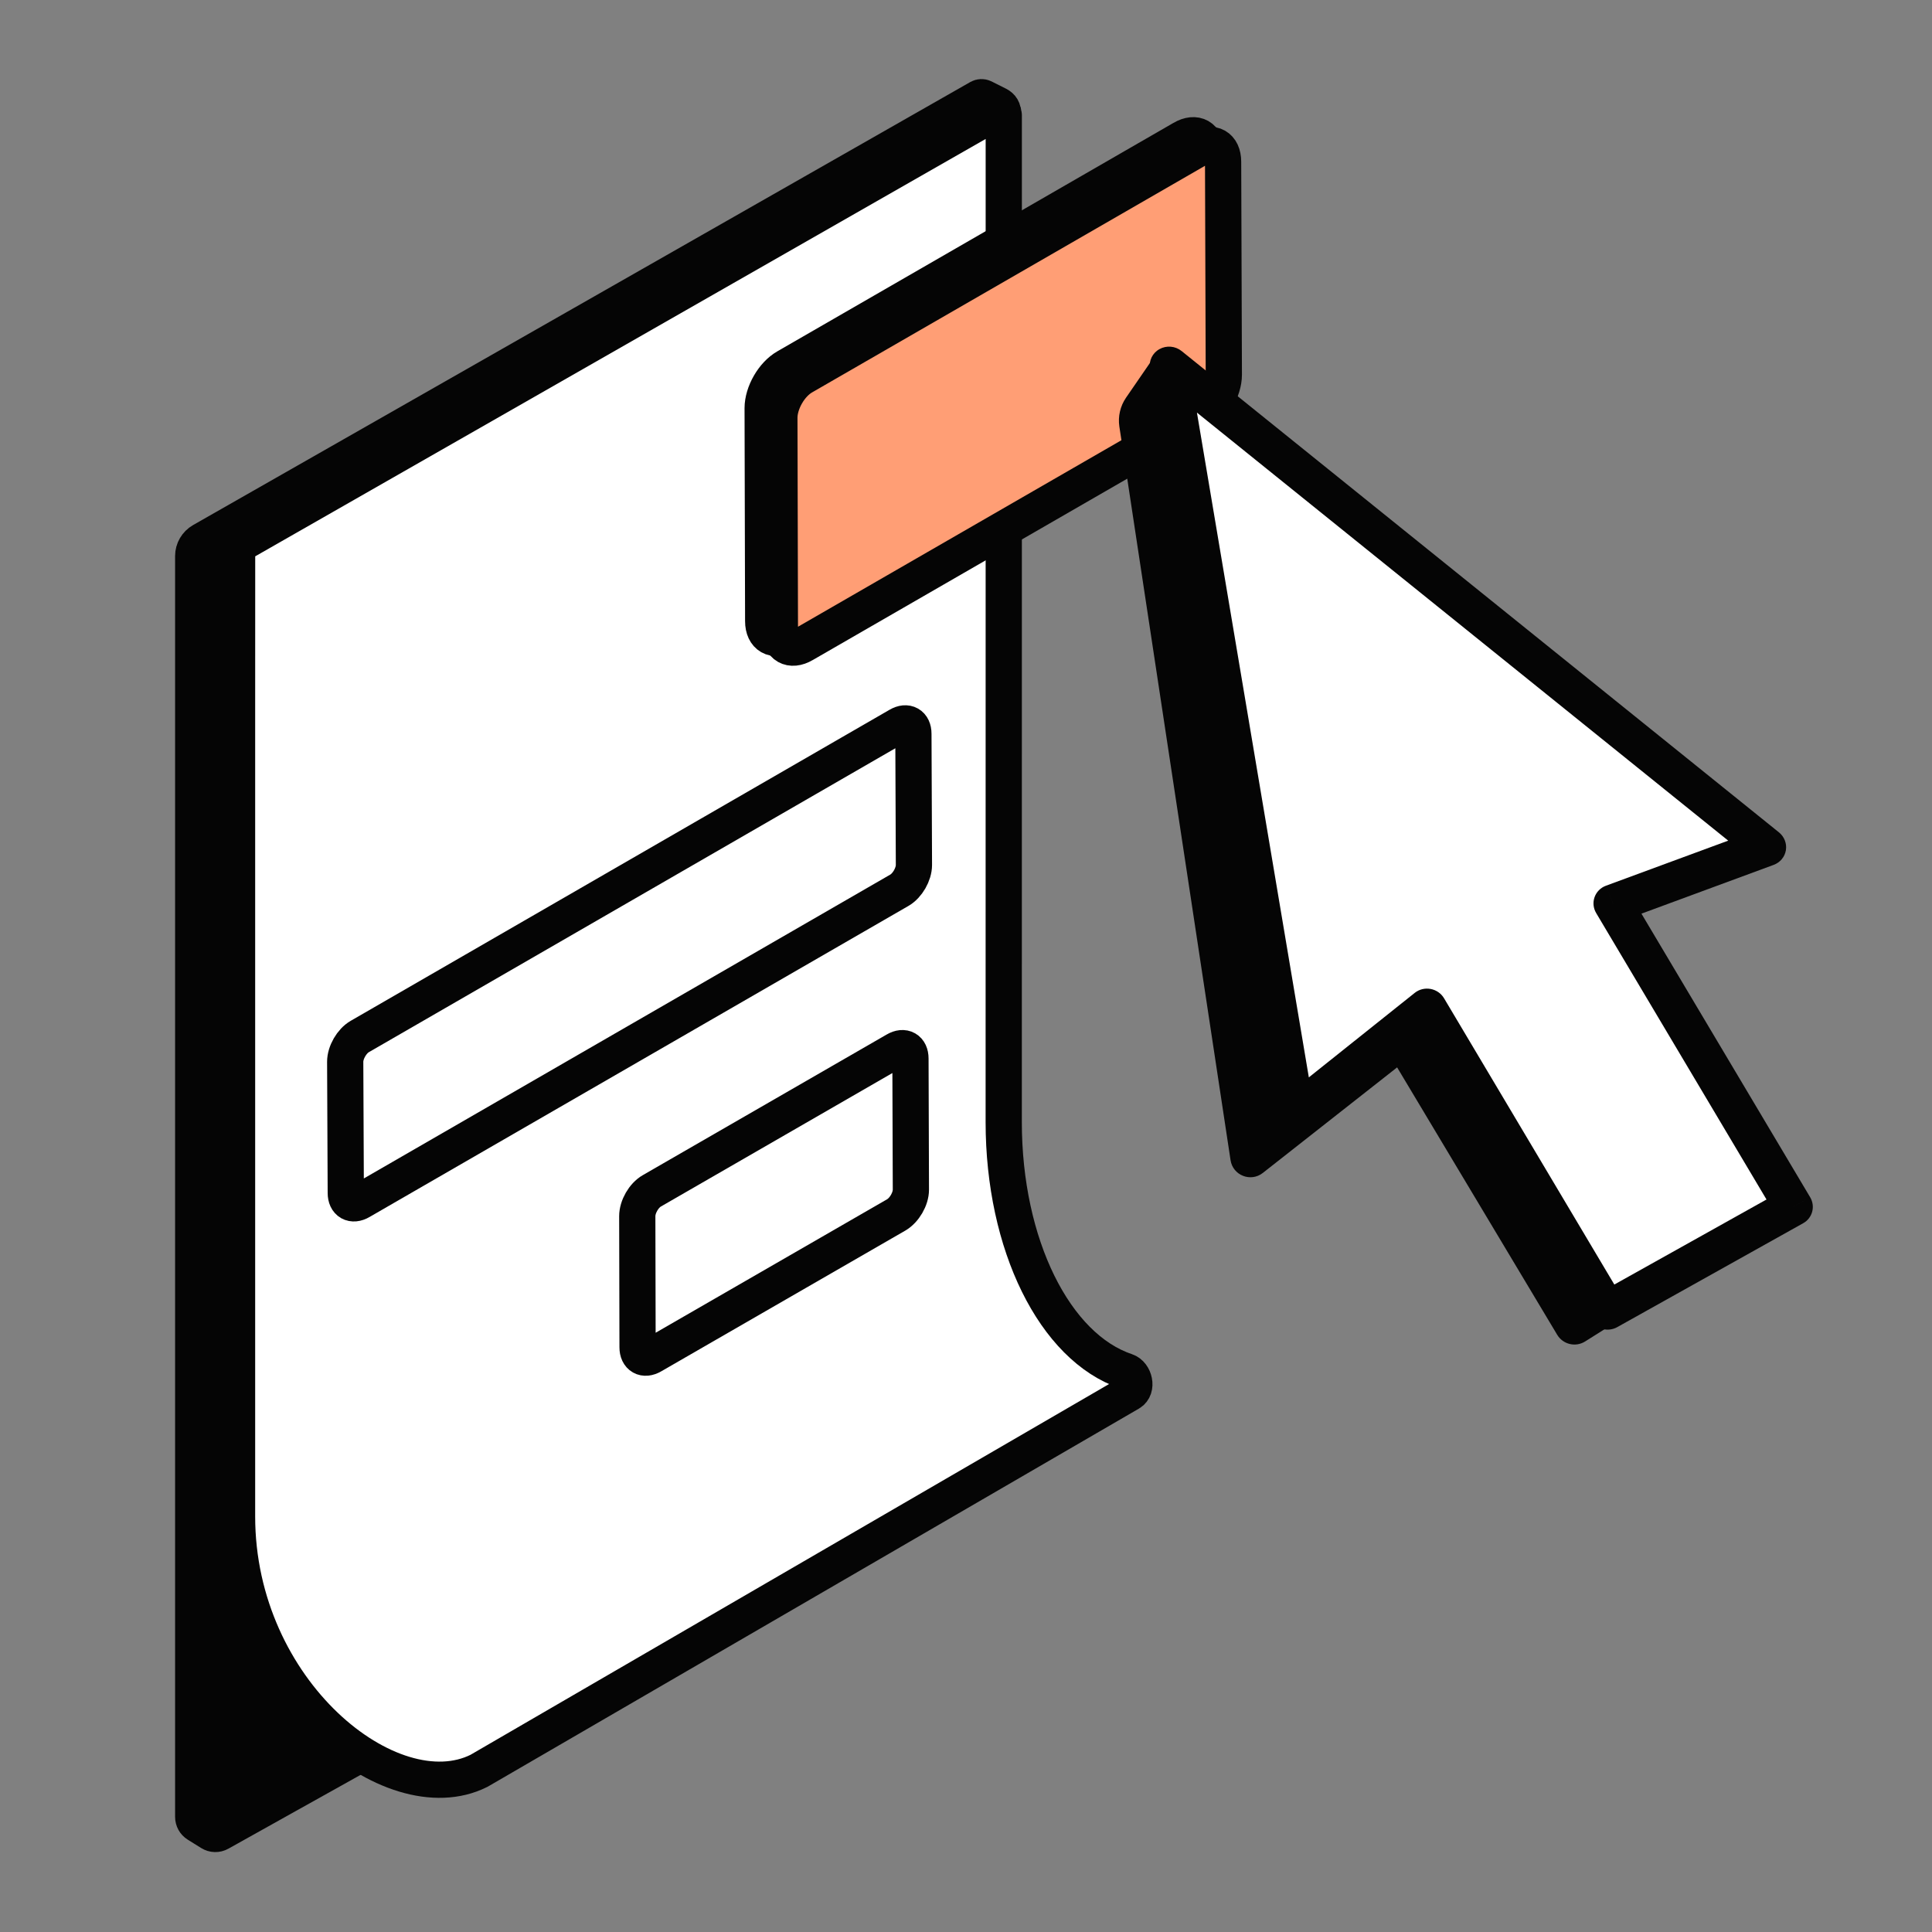 <svg width="40" height="40" viewBox="0 0 40 40" fill="none" xmlns="http://www.w3.org/2000/svg">
<rect x="0" y="0" width="40" height="40" fill="#808080" stroke="none"/>
<g clip-path="url(#clip0_9744_49501)">
<mask id="mask0_9744_49501" style="mask-type:luminance" maskUnits="userSpaceOnUse" x="0" y="0" width="40" height="40">
<path d="M40 0H0V40H40V0Z" fill="white"/>
</mask>
<g mask="url(#mask0_9744_49501)">
<path d="M4 37.616V11.512C4 11.382 4.07 11.262 4.183 11.197L20.275 2.024C20.302 2.009 20.334 2.008 20.361 2.021L20.66 2.171C20.732 2.207 20.773 2.27 20.762 2.349C20.354 5.339 20.217 25.212 20.196 28.69C20.194 29.017 20.016 29.308 19.731 29.467L4.547 37.947C4.489 37.98 4.419 37.978 4.363 37.943L4.085 37.77C4.032 37.737 4 37.679 4 37.616Z" fill="#050505"/>
<path d="M4 37.616V11.512C4 11.382 4.07 11.262 4.183 11.197L20.275 2.024C20.302 2.009 20.334 2.008 20.361 2.021L20.66 2.171C20.732 2.207 20.773 2.27 20.762 2.349C20.354 5.339 20.217 25.212 20.196 28.69C20.194 29.017 20.016 29.308 19.731 29.467L4.547 37.947C4.489 37.98 4.419 37.978 4.363 37.943L4.085 37.77C4.032 37.737 4 37.679 4 37.616Z" stroke="#050505" stroke-width="0.75"/>
<path d="M20.647 2.308L4.954 11.275C4.926 11.291 4.909 11.321 4.909 11.353C4.908 11.579 4.908 12.576 4.908 14.929L4.908 31.396C4.908 35.024 8.103 37.57 9.917 36.663L23.394 28.838C23.554 28.745 23.49 28.45 23.314 28.391C21.837 27.896 20.781 25.77 20.781 23.232L20.782 5.859C20.782 3.499 20.782 2.674 20.782 2.386C20.782 2.316 20.707 2.274 20.647 2.308Z" fill="white" stroke="#050505" stroke-width="0.75"/>
<path d="M7.45 21.459C7.282 21.555 7.147 21.791 7.147 21.983L7.159 24.699C7.159 24.892 7.295 24.97 7.463 24.872L18.62 18.432C18.788 18.335 18.922 18.1 18.922 17.908L18.911 15.192C18.911 14.999 18.774 14.921 18.606 15.019L7.45 21.459Z" fill="white" stroke="#050505" stroke-width="0.75" stroke-miterlimit="10" stroke-linecap="round" stroke-linejoin="round"/>
<path d="M16.281 7.599C16.008 7.755 15.79 8.137 15.79 8.45L15.801 12.86C15.801 13.172 16.023 13.3 16.296 13.14L24.497 8.41C24.77 8.25 24.992 7.872 24.992 7.559L24.977 3.149C24.977 2.836 24.756 2.709 24.483 2.869L16.281 7.599Z" fill="#050505" stroke="#050505" stroke-width="0.75" stroke-miterlimit="10" stroke-linecap="round" stroke-linejoin="round"/>
<path d="M16.627 7.799C16.354 7.955 16.136 8.337 16.136 8.65L16.147 13.06C16.147 13.373 16.369 13.5 16.641 13.34L24.843 8.61C25.116 8.45 25.338 8.072 25.338 7.759L25.323 3.349C25.323 3.036 25.101 2.909 24.828 3.069L16.627 7.799Z" fill="#FF9E75" stroke="#050505" stroke-width="0.75" stroke-miterlimit="10" stroke-linecap="round" stroke-linejoin="round"/>
<path d="M13.496 24.655C13.328 24.751 13.194 24.986 13.194 25.179L13.2 27.894C13.2 28.087 13.337 28.165 13.505 28.066L18.555 25.154C18.723 25.056 18.859 24.823 18.859 24.63L18.85 21.915C18.85 21.723 18.714 21.644 18.546 21.743L13.496 24.655Z" fill="white" stroke="#050505" stroke-width="0.75" stroke-miterlimit="10" stroke-linecap="round" stroke-linejoin="round"/>
<path d="M32.819 27.773L35.291 26.218L23.875 7.417L23.313 8.234C23.193 8.409 23.144 8.622 23.175 8.831L25.477 24.019C25.524 24.335 25.895 24.482 26.146 24.284L28.926 22.099L32.24 27.635C32.36 27.835 32.621 27.898 32.819 27.773Z" fill="#050505"/>
<path fill-rule="evenodd" clip-rule="evenodd" d="M24.209 7.571L26.813 23.046L29.549 20.863L33.278 27.133L37.127 24.982L33.396 18.708L36.575 17.535L24.209 7.571Z" fill="white"/>
<path d="M26.813 23.047L26.414 23.106C26.438 23.246 26.536 23.364 26.672 23.415C26.808 23.466 26.96 23.443 27.072 23.354L26.813 23.047ZM24.209 7.572L24.464 7.268C24.333 7.163 24.151 7.147 24.006 7.228C23.86 7.308 23.782 7.469 23.81 7.631L24.209 7.572ZM29.549 20.864L29.898 20.669C29.838 20.567 29.736 20.497 29.619 20.475C29.502 20.454 29.382 20.483 29.291 20.556L29.549 20.864ZM33.278 27.134L32.929 27.329C32.983 27.42 33.072 27.487 33.176 27.515C33.28 27.542 33.39 27.529 33.483 27.477L33.278 27.134ZM37.127 24.983L37.332 25.326C37.525 25.219 37.59 24.977 37.477 24.787L37.127 24.983ZM33.396 18.709L33.249 18.338C33.138 18.379 33.053 18.465 33.014 18.574C32.975 18.683 32.987 18.803 33.047 18.904L33.396 18.709ZM36.575 17.535L36.723 17.906C36.857 17.856 36.953 17.74 36.975 17.602C36.997 17.463 36.942 17.322 36.83 17.232L36.575 17.535ZM27.213 22.988L24.608 7.513L23.81 7.631L26.414 23.106L27.213 22.988ZM29.291 20.556L26.555 22.739L27.072 23.354L29.808 21.171L29.291 20.556ZM33.627 26.938L29.898 20.669L29.2 21.059L32.929 27.329L33.627 26.938ZM36.923 24.639L33.074 26.79L33.483 27.477L37.332 25.326L36.923 24.639ZM33.047 18.904L36.778 25.178L37.477 24.787L33.745 18.514L33.047 18.904ZM36.428 17.166L33.249 18.338L33.543 19.079L36.723 17.906L36.428 17.166ZM23.954 7.876L36.32 17.839L36.83 17.232L24.464 7.268L23.954 7.876Z" fill="#050505"/>
</g>
</g>
<defs>
<clipPath id="clip0_9744_49501">
<rect width="40" height="40" fill="white"/>
</clipPath>
</defs>
</svg>
